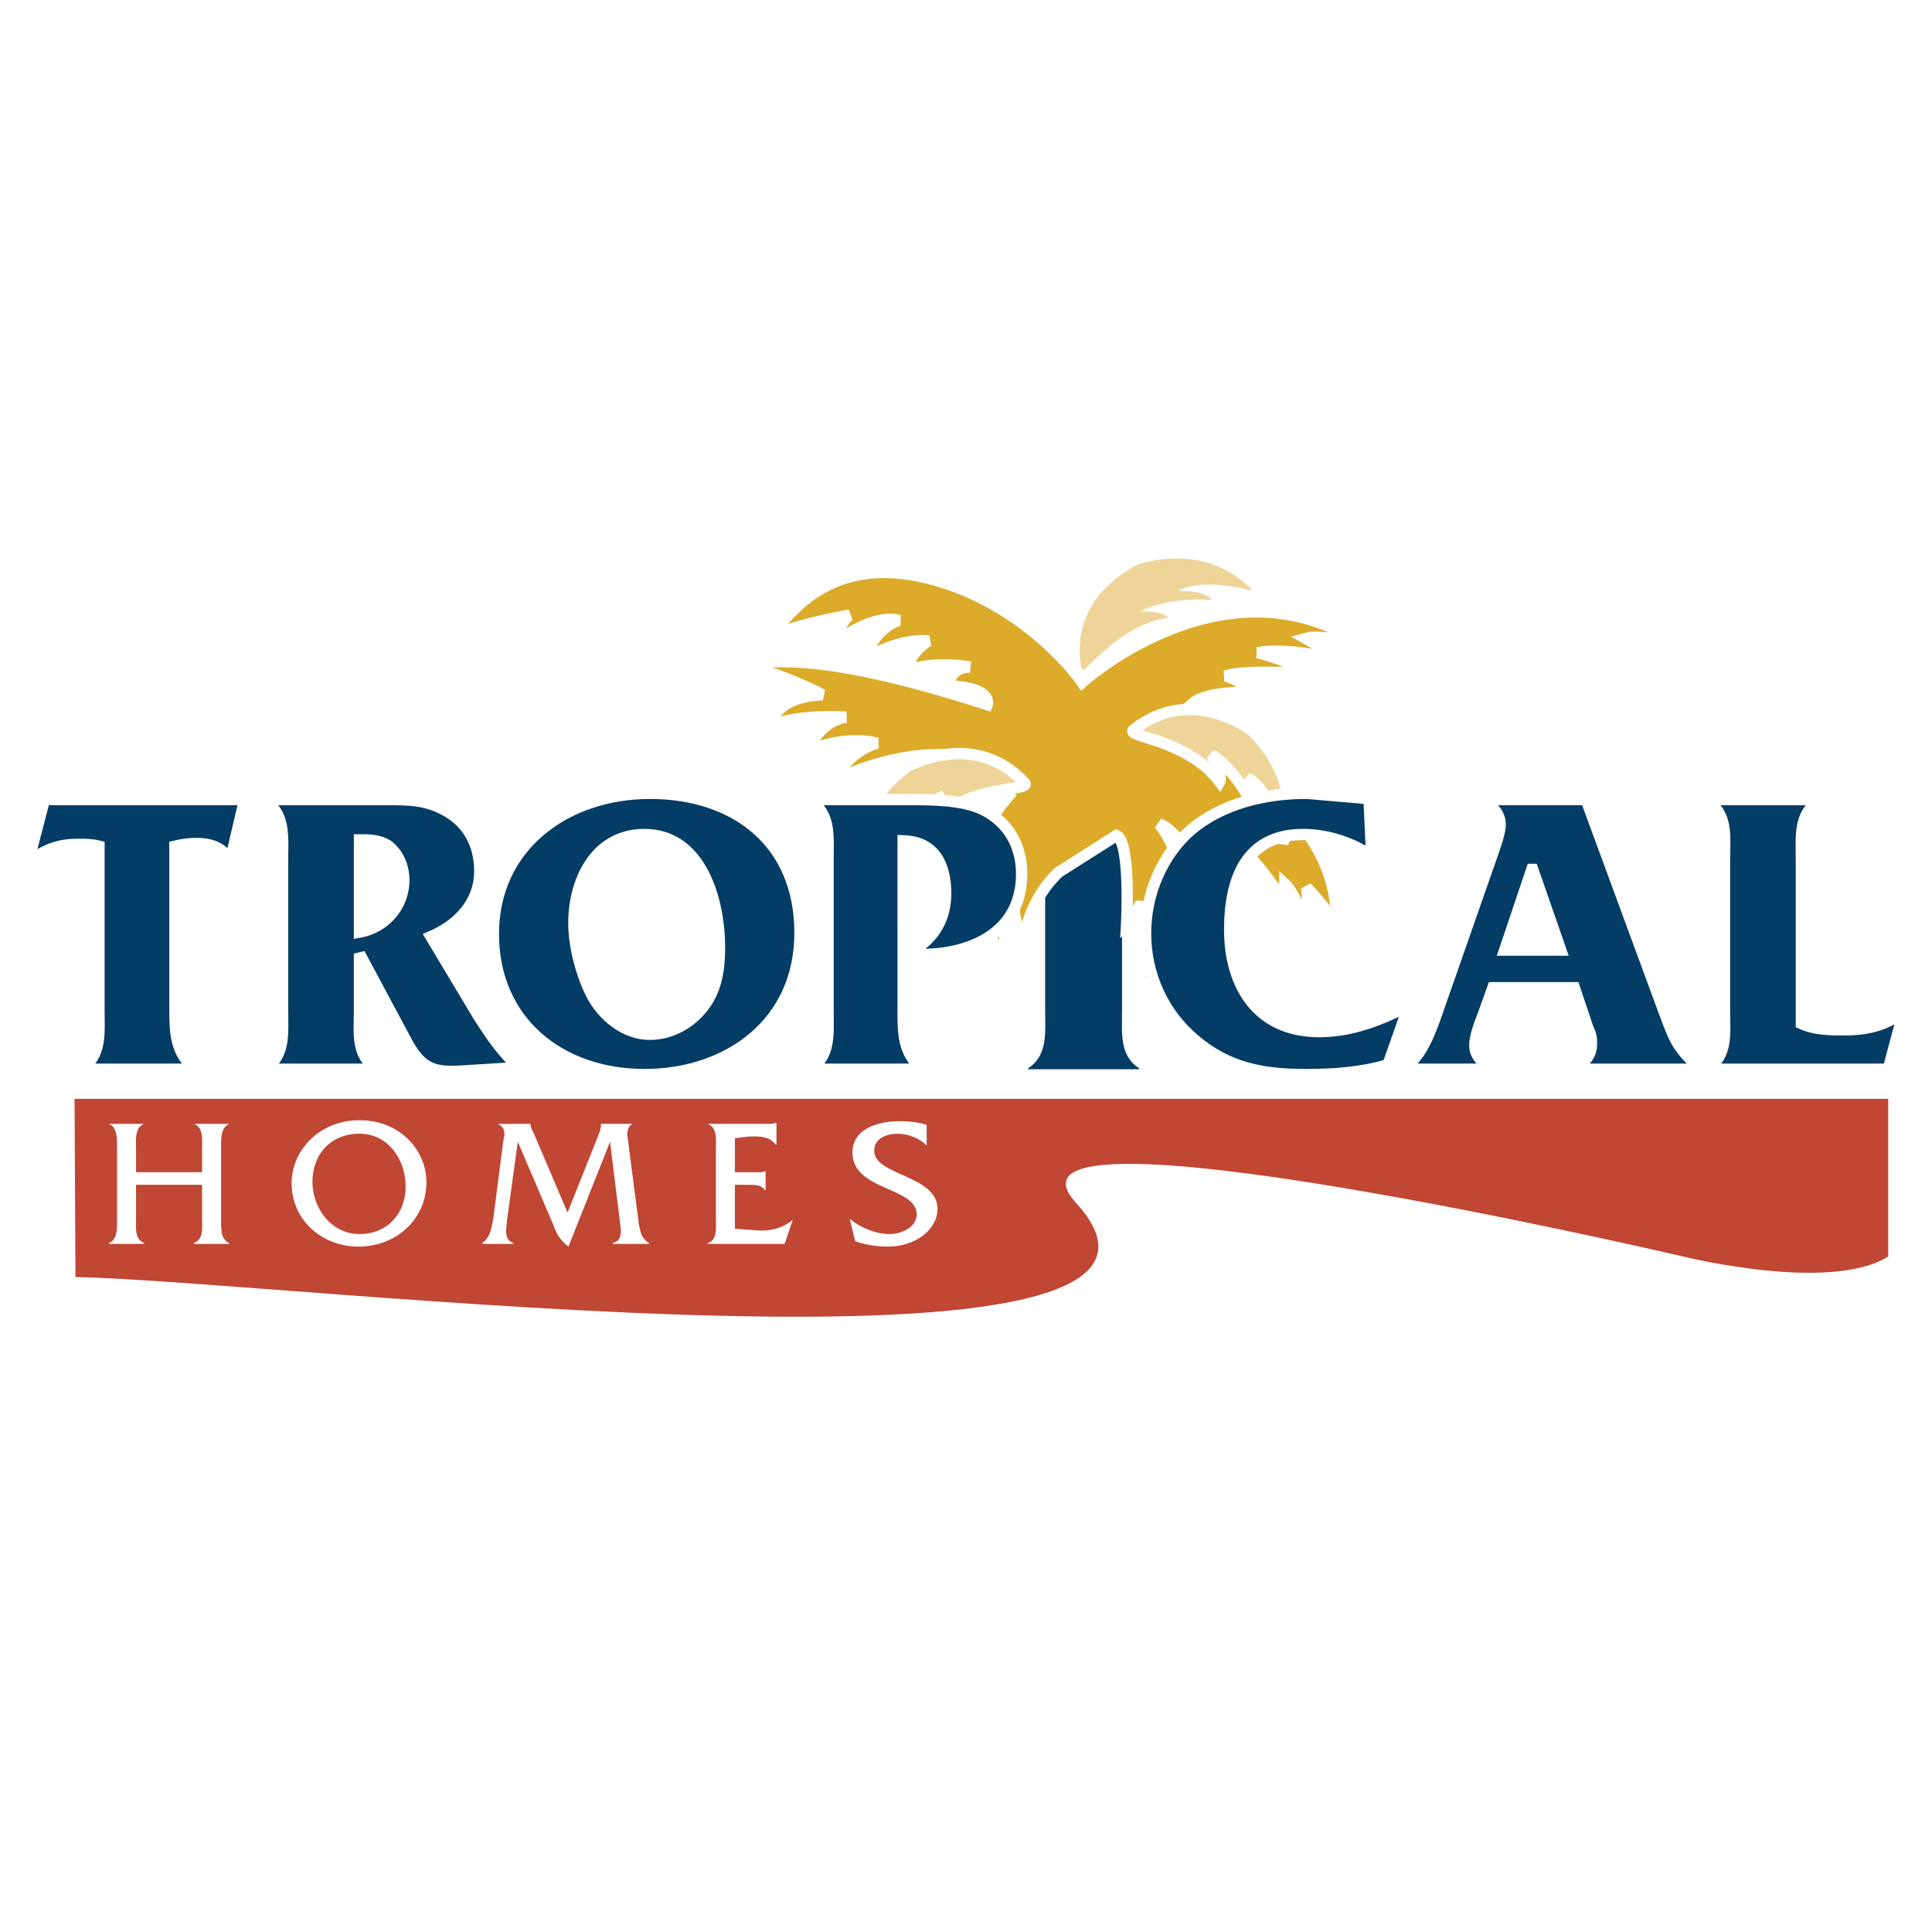<?xml version="1.0" encoding="utf-8"?>
<!-- Generator: Adobe Illustrator 13.0.0, SVG Export Plug-In . SVG Version: 6.00 Build 14948)  -->
<!DOCTYPE svg PUBLIC "-//W3C//DTD SVG 1.0//EN" "http://www.w3.org/TR/2001/REC-SVG-20010904/DTD/svg10.dtd">
<svg version="1.0" id="Layer_1" xmlns="http://www.w3.org/2000/svg" xmlns:xlink="http://www.w3.org/1999/xlink" x="0px" y="0px"
	 width="192.756px" height="192.756px" viewBox="0 0 192.756 192.756" enable-background="new 0 0 192.756 192.756"
	 xml:space="preserve">
<g>
	<polygon fill-rule="evenodd" clip-rule="evenodd" fill="#FFFFFF" points="0,0 192.756,0 192.756,192.756 0,192.756 0,0 	"/>
	<path fill-rule="evenodd" clip-rule="evenodd" fill="#BF4734" d="M7.528,127.413c20.577,0.357,117.956,12.423,99.815-7.419
		c-10.198-11.172,60.558,5.363,60.558,5.363s14.711,3.664,20.486,0v-15.73H7.437L7.528,127.413L7.528,127.413z"/>
	
		<path fill-rule="evenodd" clip-rule="evenodd" fill="#033C65" stroke="#FFFFFF" stroke-width="1.128" stroke-miterlimit="2.613" d="
		M17.455,100.778c0,2.324,0.09,4.201,1.895,5.81v0.09H8.159v-0.09c1.986-1.251,1.715-3.575,1.715-5.72V84.422
		c-0.722-0.179-1.354-0.179-2.076-0.179c-1.895,0-3.068,0.447-4.693,1.52l-0.271,0.179l1.625-6.256l0.722,0.089h19.223l-1.444,6.167
		c-0.632-1.341-1.896-1.787-3.339-1.787c-0.722,0-1.444,0.089-2.166,0.268V100.778L17.455,100.778z"/>
	
		<path fill-rule="evenodd" clip-rule="evenodd" fill="#033C65" stroke="#FFFFFF" stroke-width="1.128" stroke-miterlimit="2.613" d="
		M36.227,83.797c0.812,0,1.715,0.089,2.437,0.536c1.083,0.805,1.625,2.146,1.625,3.486c0,2.592-1.896,4.737-4.422,5.184v-9.206
		H36.227L36.227,83.797z M35.866,95.147l4.783,8.938c1.444,2.593,2.708,2.95,5.505,2.771l5.686-0.357
		c-1.625-1.34-2.798-3.128-3.971-4.915l-4.874-8.134c2.708-1.162,4.874-3.396,4.874-6.524c0-2.682-1.173-4.916-3.61-6.167
		c-1.895-0.983-3.52-0.983-5.595-0.983H26.48v0.179c1.985,1.251,1.715,3.575,1.715,5.72v15.195c0,2.145,0.271,4.469-1.715,5.72v0.09
		h11.101v-0.09c-2.076-1.251-1.715-3.575-1.715-5.72V95.147L35.866,95.147z"/>
	
		<path fill-rule="evenodd" clip-rule="evenodd" fill="#033C65" stroke="#FFFFFF" stroke-width="1.128" stroke-miterlimit="2.613" d="
		M57.255,92.109c0-4.291,2.166-8.849,7.04-8.849c5.686,0,7.491,6.614,7.491,11.262c0,2.056-0.271,4.111-1.534,5.809
		s-3.249,2.86-5.415,2.86c-2.347,0-4.422-1.608-5.596-3.575C58.067,97.561,57.255,94.433,57.255,92.109L57.255,92.109z
		 M49.223,93.181c0,8.669,6.588,14.033,15.072,14.033c8.393,0,15.522-5.185,15.522-14.122S73.5,79.149,64.836,79.149
		C56.442,79.149,49.223,84.422,49.223,93.181L49.223,93.181z"/>
	
		<path fill-rule="evenodd" clip-rule="evenodd" fill="#033C65" stroke="#FFFFFF" stroke-width="1.128" stroke-miterlimit="2.613" d="
		M155.717,94.79h-5.596l2.708-8.044h0.09L155.717,94.79L155.717,94.79z M157.07,98.544l1.354,4.022
		c0.271,0.625,0.36,0.804,0.36,1.519c0,1.341-0.722,1.877-1.715,2.503v0.09h12.545v-0.09c-2.437-2.146-2.617-3.128-3.609-5.72
		l-7.762-21.094h-10.108v0.179c0.812,0.536,1.534,1.251,1.534,2.324c0,0.894-0.632,2.503-0.902,3.307l-5.686,16.267
		c-0.812,2.146-1.354,3.308-2.888,4.737v0.09h8.483v-0.09c-0.723-0.626-1.535-1.162-1.535-2.324c0-0.804,0.452-2.056,0.812-2.949
		l0.993-2.771H157.07L157.07,98.544z"/>
	
		<path fill-rule="evenodd" clip-rule="evenodd" fill="#033C65" stroke="#FFFFFF" stroke-width="1.128" stroke-miterlimit="2.613" d="
		M179.723,102.119c1.354,0.625,2.889,0.625,4.332,0.625c2.257,0,4.062-0.446,5.866-1.787l-1.534,5.721h-18.05v-0.09
		c2.076-1.251,1.715-3.575,1.715-5.72V85.673c0-2.145,0.361-4.469-1.715-5.72v-0.179h11.101v0.179
		c-1.985,1.251-1.715,3.575-1.715,5.72V102.119L179.723,102.119z"/>
	<path fill-rule="evenodd" clip-rule="evenodd" fill="#FFFFFF" d="M13.574,118.207v3.307c0,0.894-0.181,2.146,0.812,2.503v0.089
		h-3.52v-0.089c0.903-0.357,0.812-1.609,0.812-2.503v-6.882c0-0.805,0.09-2.145-0.812-2.503l0,0h3.52l0,0
		c-0.993,0.358-0.812,1.698-0.812,2.592v2.235h6.588v-2.235c0-0.894,0.181-2.233-0.812-2.592l0,0h3.52l0,0
		c-0.903,0.358-0.812,1.698-0.812,2.503v6.882c0,0.894-0.09,2.146,0.812,2.503v0.089h-3.52v-0.089
		c0.993-0.357,0.812-1.609,0.812-2.503v-3.307H13.574L13.574,118.207z"/>
	<path fill-rule="evenodd" clip-rule="evenodd" fill="#FFFFFF" d="M35.866,113.112c2.888,0,4.603,2.592,4.603,5.273
		s-1.805,4.737-4.603,4.737c-2.888,0-4.693-2.682-4.693-5.185C31.173,115.168,32.978,113.112,35.866,113.112L35.866,113.112z
		 M35.956,111.771c-3.881-0.089-6.859,2.86-6.859,6.257c0,3.754,3.068,6.346,6.678,6.346c3.7,0,6.769-2.682,6.769-6.436
		C42.544,114.721,39.837,111.771,35.956,111.771L35.956,111.771z"/>
	<path fill-rule="evenodd" clip-rule="evenodd" fill="#FFFFFF" d="M59.691,113.291c0.181-0.446,0.271-0.804,0.271-1.162l0,0h3.159
		l0,0c-0.451,0.179-0.542,0.716-0.542,1.073l1.173,9.026c0.181,0.805,0.271,1.341,0.993,1.788v0.089h-3.61v-0.089
		c0.722-0.179,0.812-0.715,0.812-1.341l-1.083-8.759l-4.151,10.457c-0.902-0.715-1.173-1.251-1.534-2.234l-3.52-8.223l-1.083,7.865
		c-0.09,1.072-0.271,1.877,0.631,2.234v0.089H48.14v-0.089c0.812-0.626,0.902-1.52,1.083-2.503l0.993-7.687
		c0.09-0.446,0.361-1.251-0.542-1.698l0,0h3.249l0,0c0,0.269,0.09,0.536,0.271,0.805l3.429,8.044L59.691,113.291L59.691,113.291z"/>
	<path fill-rule="evenodd" clip-rule="evenodd" fill="#FFFFFF" d="M73.319,122.587l2.346,0.179c1.173,0.089,2.527-0.269,3.43-1.073
		l0,0l-0.812,2.413h-7.671v-0.089c0.993-0.269,0.812-1.609,0.812-2.503v-6.793c0-0.894,0.181-2.233-0.812-2.592l0,0h5.866
		c0.361,0,0.632,0,0.902-0.089h0.09v2.145h-0.09c-0.542-0.715-1.354-0.804-2.166-0.804c-0.632,0-1.263,0.089-1.895,0.179v3.396
		h2.166c0.361,0,0.632,0,0.812-0.09h0.09v1.877h-0.09c-0.271-0.536-0.993-0.536-1.625-0.536h-1.354V122.587L73.319,122.587z"/>
	<path fill-rule="evenodd" clip-rule="evenodd" fill="#FFFFFF" d="M92.452,114.274c-0.722-0.715-1.895-1.162-2.888-1.162
		c-1.083,0-2.346,0.447-2.346,1.698c0,2.503,6.317,2.413,6.317,5.81c0,1.967-2.076,3.754-4.964,3.754
		c-1.083,0-2.256-0.179-3.249-0.536l-0.542-2.234c1.083,0.894,2.617,1.52,3.971,1.52c1.083,0,2.708-0.626,2.708-1.967
		c0-2.771-6.408-2.324-6.408-6.167c0-2.324,2.437-3.128,4.693-3.128c0.902,0,1.805,0.089,2.708,0.357V114.274L92.452,114.274z"/>
	<path fill-rule="evenodd" clip-rule="evenodd" fill="#033C65" d="M111.945,100.867c0,2.146-0.271,4.47,1.716,5.721v0.09H102.56
		v-0.09c1.985-1.251,1.715-3.575,1.715-5.721V85.673c0-2.145,0.271-4.469-1.715-5.72v-0.179h11.102v0.179
		c-1.986,1.251-1.716,3.575-1.716,5.72V100.867L111.945,100.867z"/>
	
		<path fill-rule="evenodd" clip-rule="evenodd" fill="#DCAB2A" stroke="#FFFFFF" stroke-width="1.128" stroke-miterlimit="2.613" d="
		M77.38,62.793c1.354-1.341,5.325-7.597,15.252-5.095s15.342,10.368,15.342,10.368s14.26-12.87,27.978-3.754
		c0,0-4.151-1.073-5.686-0.625c0,0,2.437,1.34,2.527,1.966c0,0-4.604-1.073-7.311-0.536c0,0,3.7,0.894,4.692,2.056
		c0,0-6.407-0.357-7.852,0.268c0,0,2.076,0.715,2.527,1.608c0,0-4.422-0.089-5.776,1.073c0,0,2.527,0.357,3.43,1.788
		c0,0-4.513-0.894-7.762,0.983c0,0,18.862,5.363,18.592,19.217c0,0-1.896-2.503-2.979-3.575c0,0,0.361,1.788-0.271,2.949
		c0,0-1.083-2.592-1.896-3.307c0,0,0,0.894-0.271,1.43c0,0-2.256-3.218-3.158-4.022c0,0,0.722,2.056,0.09,3.486
		c0,0-1.354-4.29-4.783-6.167c0,0,0.271,2.145-0.812,3.575c0,0-1.443-3.396-3.609-4.291c0,0,4.783,5.273,0.722,14.479
		c0,0-0.722,1.698-3.068,1.43c0,0,1.715-2.413,1.443-4.647c0,0-0.632,0.715-1.624,1.341c0,0,1.264-2.502,0.722-4.737
		c0,0-0.631,1.52-1.443,2.235c0,0,0.451-8.223-0.993-8.938l-5.775,3.665c0,0-3.159,2.771-3.43,7.061c0,0-1.715-2.86-0.812-6.257
		c0,0-1.534,1.251-1.083,7.597c0,0-2.166-2.145-2.256-3.665c0,0-0.271,4.111,0.992,5.988c0,0-6.588-9.385,1.986-18.769
		c0,0-3.34,3.575-4.242,5.63c0,0-0.271-2.056,0.09-2.502c0,0-2.256,2.502-3.43,5.273c0,0-0.542-2.502,0-3.933
		c0,0-3.971,3.128-5.144,7.687c0,0-0.903-1.966-0.361-3.486c0,0-4.152,2.502-6.228,7.955c0,0-1.534-10.904,13.628-20.199
		c0,0-4.964-0.894-12.003,2.413c0,0,0.993-2.681,4.151-3.665c0,0-2.978-0.894-6.949,0.805c0,0,1.173-3.039,3.881-3.396
		c0,0-4.242-0.357-7.581,0.804c0,0,0.361-2.86,5.234-3.039c0,0-5.144-2.682-7.852-2.682c0,0,4.242-2.86,24.277,3.665
		c0,0,0.632-1.698-3.881-1.877c0,0,0.09-1.876,2.166-1.876c0,0-3.7-0.715-6.498,0.446c0,0,0.632-2.056,2.346-3.039
		c0,0-2.437-0.447-6.227,1.698c0,0,0.542-2.771,3.249-3.754c0,0-2.166-0.894-6.498,2.324c0,0,0.812-2.413,1.625-2.86
		c0,0-6.678,1.162-8.032,2.413L77.38,62.793L77.38,62.793z"/>
	<path fill-rule="evenodd" clip-rule="evenodd" fill="#EFD499" d="M107.885,66.636c0.181,1.162,3.249-4.201,8.664-5.005
		c0,0-0.451-0.715-2.798-0.625c0,0,2.347-1.43,7.13-1.162c0,0-0.271-0.894-3.34-0.894c0,0,1.985-1.43,7.4,0
		c0,0-3.7-4.827-11.28-2.682C113.661,56.268,106.531,59.307,107.885,66.636L107.885,66.636z"/>
	
		<path fill-rule="evenodd" clip-rule="evenodd" fill="#EFD499" stroke="#FFFFFF" stroke-width="1.128" stroke-miterlimit="2.613" d="
		M113.119,72.803c-0.993,0.715,5.325,0.894,8.573,5.184c0,0,0.361-0.625-0.812-2.681c0,0,2.347,1.251,4.422,5.631
		c0,0,0.632-0.715-0.812-3.307c0,0,2.257,0.983,3.521,6.435c0,0,2.526-5.452-2.979-11.083
		C125.032,72.982,118.985,68.155,113.119,72.803L113.119,72.803z"/>
	<path fill-rule="evenodd" clip-rule="evenodd" fill="#FFFFFF" d="M101.206,79.238c-3.88-4.916-7.671-4.022-7.671-4.022
		l-6.498,4.469l0.903,4.29l2.978,3.843l6.858-4.737L101.206,79.238L101.206,79.238z"/>
	
		<path fill-rule="evenodd" clip-rule="evenodd" fill="#EFD499" stroke="#FFFFFF" stroke-width="1.128" stroke-miterlimit="2.613" d="
		M102.199,78.076c0.902,0.894-5.325,0.089-9.206,3.933c0,0-0.271-0.715,1.173-2.592c0,0-2.527,0.983-5.145,5.005
		c0,0-0.541-0.715,1.264-3.218c0,0-2.437,0.715-4.422,5.899c0,0-1.805-5.72,4.513-10.546
		C90.376,76.557,97.055,72.624,102.199,78.076L102.199,78.076z"/>
	
		<path fill-rule="evenodd" clip-rule="evenodd" fill="#033C65" stroke="#FFFFFF" stroke-width="1.128" stroke-miterlimit="2.613" d="
		M90.105,100.778c0,2.324,0,4.201,1.805,5.81v0.09H80.9v-0.09c1.985-1.251,1.714-3.575,1.714-5.72V85.673
		c0-2.145,0.271-4.469-1.714-5.72v-0.179h9.747c2.256,0,5.325,0,7.401,0.983c2.526,1.251,3.88,3.575,3.88,6.435
		c0,5.81-4.963,8.044-10.107,8.044c-0.451,0-0.993,0-1.444-0.089c2.527-1.072,3.971-3.218,3.971-5.988
		c0-2.86-1.083-5.184-4.242-5.273V100.778L90.105,100.778z"/>
	
		<path fill-rule="evenodd" clip-rule="evenodd" fill="#033C65" stroke="#FFFFFF" stroke-width="1.128" stroke-miterlimit="2.613" d="
		M136.854,85.405c-1.985-1.341-4.422-2.145-6.858-2.145c-5.687,0-7.311,4.469-7.311,9.474c0,5.631,2.798,10.189,8.935,10.189
		c3.249,0,6.137-1.162,8.935-2.593l-2.075,5.899c-2.708,0.805-5.506,0.983-8.213,0.983c-4.241,0-7.762-0.626-11.101-3.486
		c-3.159-2.681-4.874-6.524-4.874-10.636c0-3.843,1.625-7.776,4.513-10.278c3.159-2.682,7.491-3.665,11.552-3.665l6.228,0.536
		L136.854,85.405L136.854,85.405z"/>
</g>
</svg>
